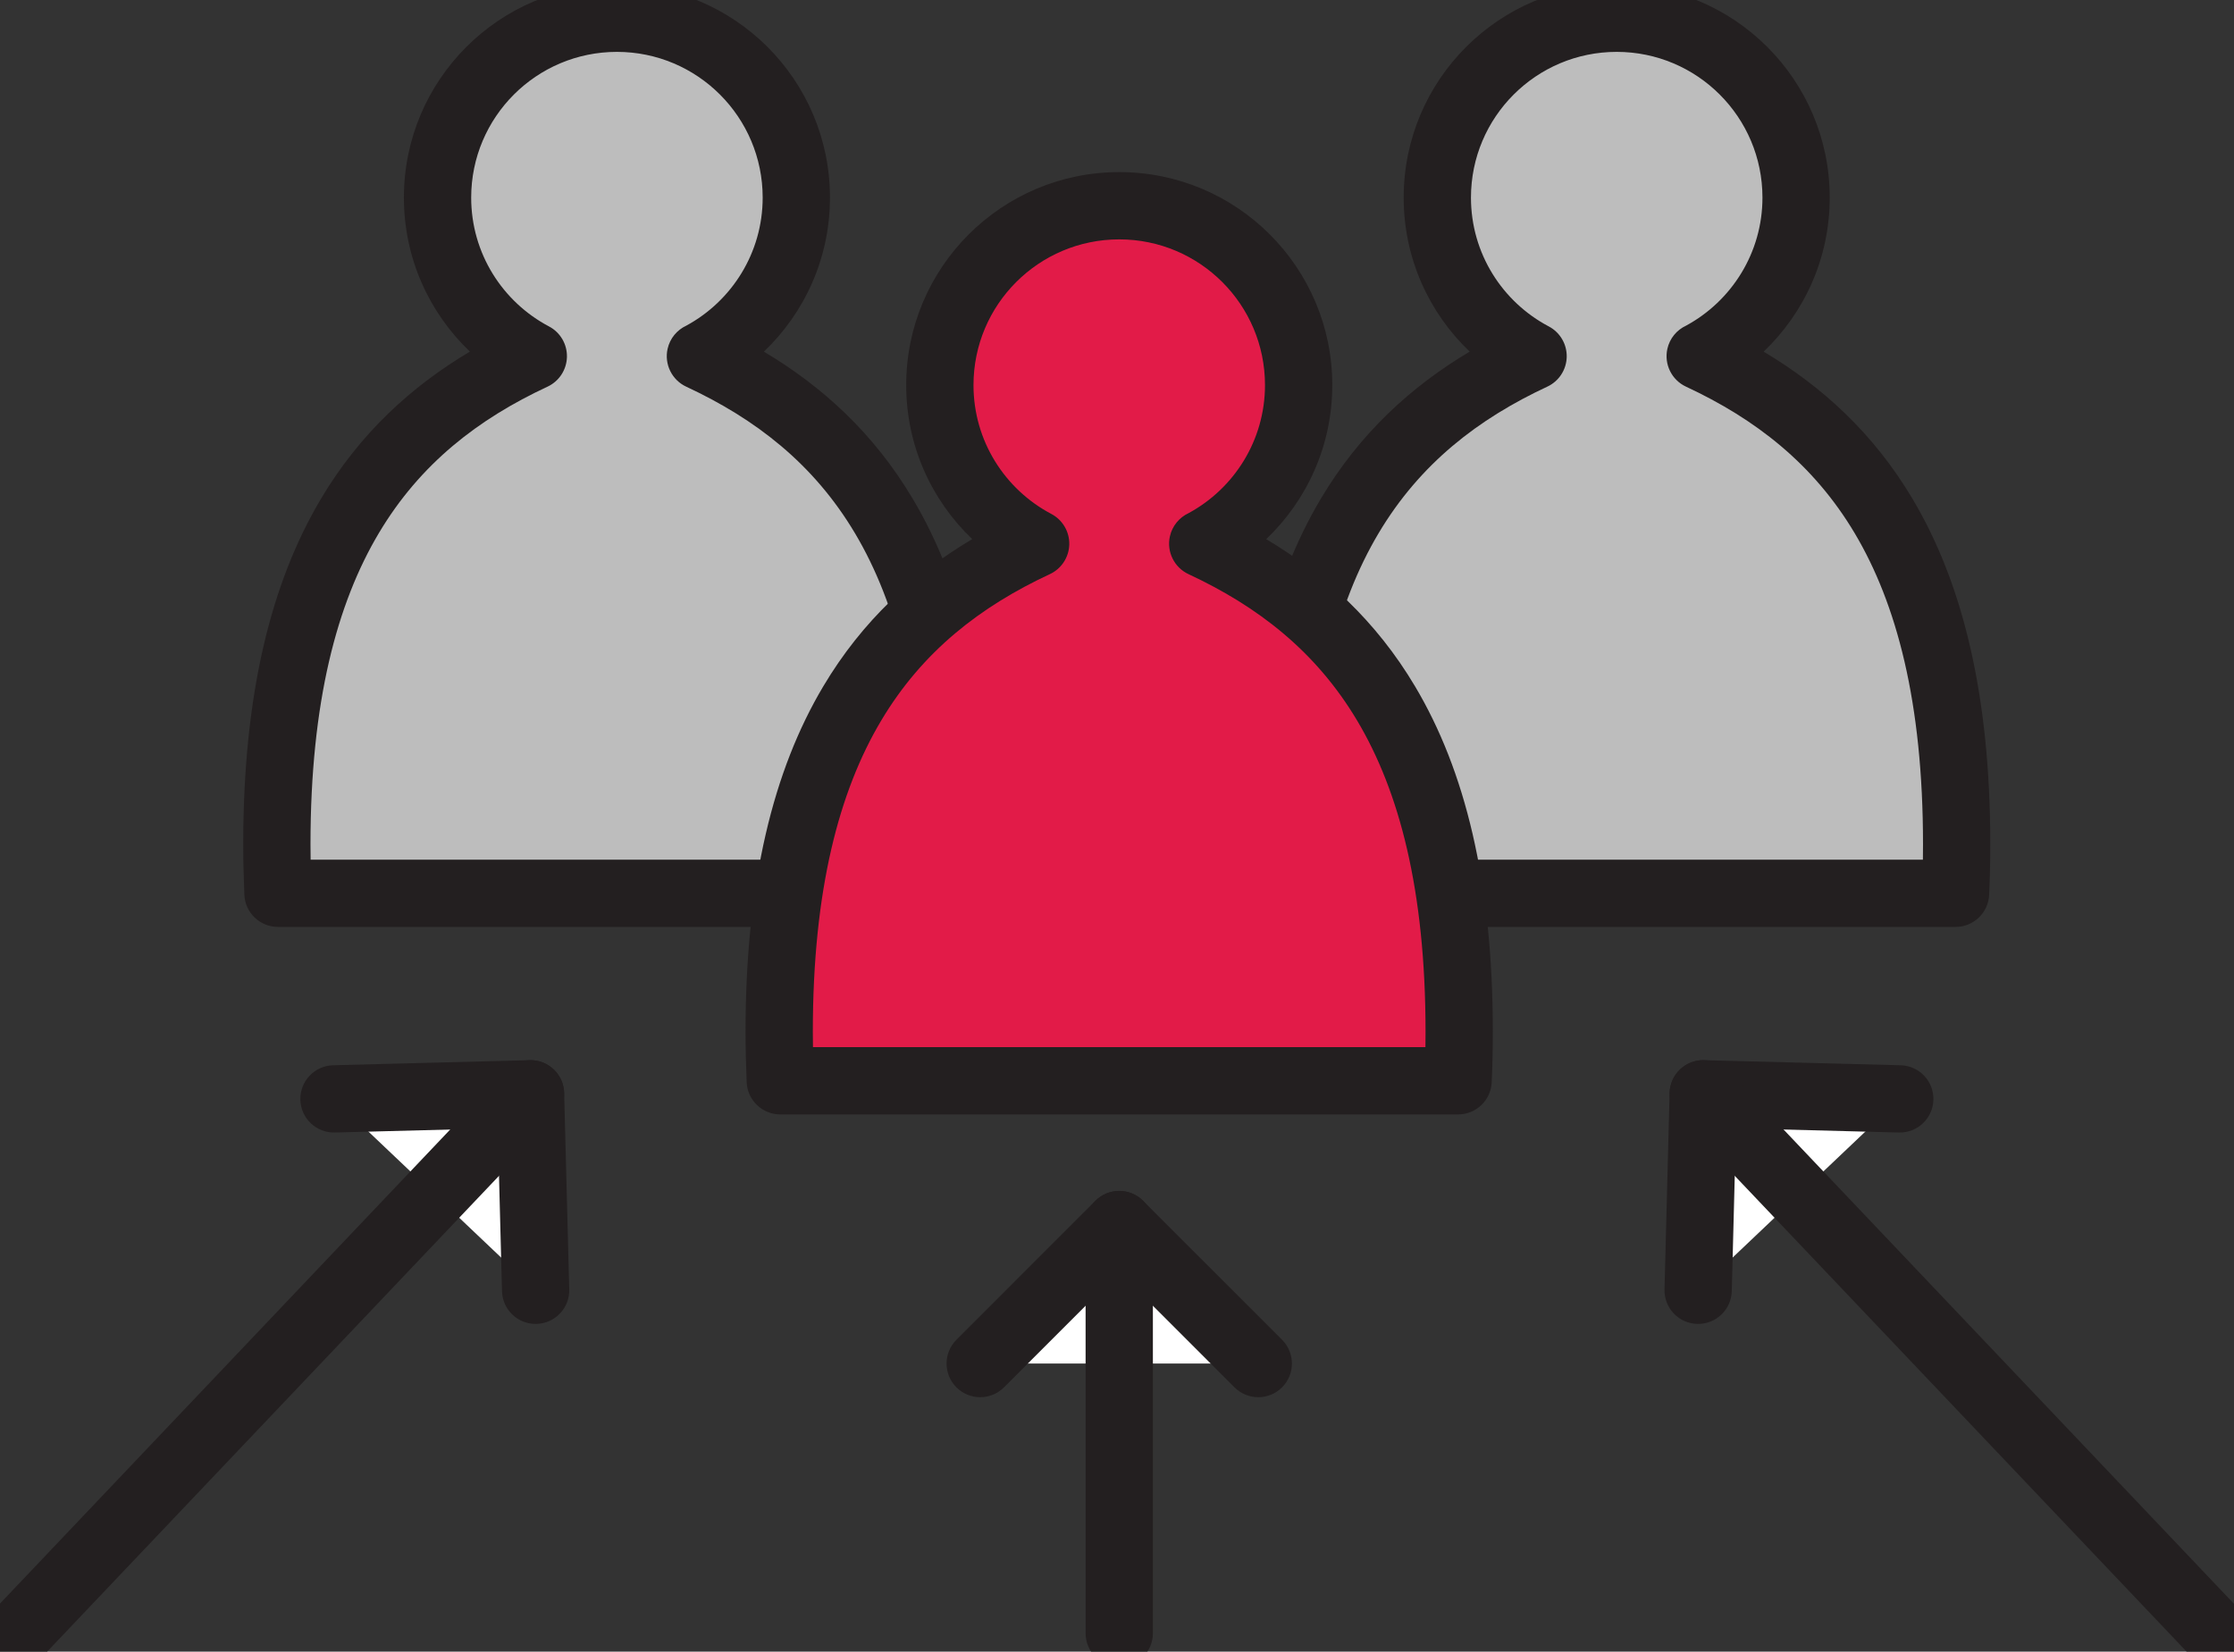<?xml version="1.0" encoding="UTF-8"?> <svg xmlns="http://www.w3.org/2000/svg" viewBox="0 0 99.6 73.647" fill="none"><rect x="0" y="0" width="99.6" height="73.647" fill="#333333" stroke="none"/><g clip-path="url(#clip0_10_1667)"><path d="M31.233 15.882C33.769 14.544 35.503 11.878 35.503 8.811C35.503 4.395 31.921 0.813 27.505 0.813C23.089 0.813 19.507 4.395 19.507 8.811C19.507 11.883 21.241 14.544 23.777 15.882C17.204 18.944 12.344 24.584 12.344 37.649C12.344 38.385 12.365 39.112 12.392 39.832H42.612C42.639 39.112 42.661 38.385 42.661 37.649C42.661 24.584 37.8 18.944 31.228 15.882H31.233Z" fill="#BDBDBD"></path><path fill-rule="evenodd" clip-rule="evenodd" d="M18.007 8.811C18.007 3.566 22.26 -0.687 27.505 -0.687C32.749 -0.687 37.003 3.566 37.003 8.811C37.003 11.514 35.869 13.952 34.057 15.68C36.653 17.226 38.951 19.309 40.698 22.248C42.913 25.973 44.161 30.938 44.161 37.649C44.161 38.414 44.138 39.162 44.111 39.889C44.081 40.695 43.418 41.332 42.612 41.332H12.392C11.586 41.332 10.924 40.695 10.894 39.889C10.866 39.162 10.844 38.414 10.844 37.649C10.844 30.938 12.092 25.973 14.306 22.248C16.054 19.308 18.353 17.225 20.95 15.678C19.14 13.952 18.007 11.517 18.007 8.811ZM30.6 14.52C32.628 13.419 34.003 11.271 34.003 8.811C34.003 5.223 31.093 2.313 27.505 2.313C23.917 2.313 21.007 5.223 21.007 8.811C21.007 11.303 22.412 13.466 24.477 14.556C24.981 14.821 25.29 15.35 25.276 15.919C25.262 16.489 24.927 17.001 24.41 17.242C21.328 18.677 18.732 20.673 16.885 23.781C15.026 26.907 13.843 31.295 13.843 37.649C13.843 37.877 13.846 38.105 13.849 38.333H41.155C41.159 38.105 41.161 37.877 41.161 37.649C41.161 31.295 39.979 26.907 38.12 23.781C36.272 20.673 33.677 18.677 30.594 17.242C29.957 16.945 29.611 16.244 29.763 15.558C29.867 15.088 30.185 14.711 30.6 14.52Z" fill="#231F20"></path><path d="M75.807 15.882C78.343 14.544 80.076 11.878 80.076 8.811C80.076 4.395 76.495 0.813 72.079 0.813C67.662 0.813 64.081 4.395 64.081 8.811C64.081 11.883 65.815 14.544 68.351 15.882C61.783 18.944 56.917 24.584 56.917 37.649C56.917 38.385 56.939 39.112 56.966 39.832H87.186C87.218 39.112 87.234 38.385 87.234 37.649C87.234 24.584 82.369 18.944 75.801 15.882H75.807Z" fill="#BDBDBD"></path><path fill-rule="evenodd" clip-rule="evenodd" d="M62.581 8.811C62.581 3.566 66.834 -0.687 72.079 -0.687C77.323 -0.687 81.576 3.566 81.576 8.811C81.576 11.514 80.442 13.953 78.63 15.68C81.224 17.226 83.523 19.31 85.27 22.248C87.485 25.973 88.734 30.937 88.734 37.649C88.734 38.408 88.718 39.156 88.684 39.9C88.648 40.701 87.988 41.332 87.186 41.332H56.966C56.16 41.332 55.497 40.695 55.467 39.889C55.44 39.162 55.417 38.414 55.417 37.649C55.417 30.937 56.667 25.973 58.882 22.248C60.63 19.309 62.929 17.225 65.524 15.679C63.714 13.953 62.581 11.517 62.581 8.811ZM75.174 14.52C77.202 13.419 78.577 11.271 78.577 8.811C78.577 5.223 75.666 2.313 72.079 2.313C68.491 2.313 65.581 5.223 65.581 8.811C65.581 11.303 66.985 13.466 69.051 14.556C69.554 14.821 69.864 15.35 69.85 15.919C69.836 16.488 69.501 17.001 68.984 17.241C65.904 18.677 63.309 20.673 61.46 23.781C59.601 26.908 58.417 31.296 58.417 37.649C58.417 37.877 58.419 38.105 58.423 38.333H85.73C85.733 38.106 85.735 37.878 85.735 37.649C85.735 31.296 84.551 26.908 82.692 23.781C80.843 20.673 78.248 18.677 75.168 17.241C74.53 16.944 74.185 16.244 74.337 15.557C74.441 15.088 74.758 14.711 75.174 14.52Z" fill="#231F20"></path><path d="M53.628 24.243C56.164 22.905 57.898 20.239 57.898 17.172C57.898 12.755 54.316 9.174 49.9 9.174C45.484 9.174 41.902 12.755 41.902 17.172C41.902 20.244 43.636 22.905 46.172 24.243C39.599 27.304 34.739 32.945 34.739 46.01C34.739 46.746 34.76 47.473 34.788 48.193H65.007C65.04 47.473 65.056 46.746 65.056 46.01C65.056 32.945 60.19 27.304 53.623 24.243H53.628Z" fill="#E21B48"></path><path fill-rule="evenodd" clip-rule="evenodd" d="M40.402 17.172C40.402 11.927 44.656 7.674 49.9 7.674C55.145 7.674 59.398 11.927 59.398 17.172C59.398 19.875 58.264 22.314 56.452 24.041C59.046 25.587 61.344 27.671 63.091 30.609C65.307 34.334 66.556 39.298 66.556 46.01C66.556 46.769 66.539 47.517 66.506 48.261C66.469 49.062 65.809 49.693 65.007 49.693H34.788C33.981 49.693 33.319 49.055 33.289 48.25C33.261 47.522 33.239 46.775 33.239 46.01C33.239 39.299 34.487 34.334 36.702 30.609C38.449 27.669 40.749 25.585 43.346 24.039C41.535 22.313 40.402 19.878 40.402 17.172ZM52.995 22.88C55.023 21.78 56.398 19.632 56.398 17.172C56.398 13.584 53.488 10.674 49.9 10.674C46.312 10.674 43.402 13.584 43.402 17.172C43.402 19.664 44.807 21.827 46.872 22.917C47.376 23.182 47.686 23.711 47.672 24.28C47.657 24.85 47.322 25.362 46.805 25.602C43.723 27.038 41.128 29.034 39.28 32.142C37.421 35.268 36.239 39.656 36.239 46.01C36.239 46.238 36.241 46.466 36.245 46.693H63.551C63.555 46.467 63.556 46.239 63.556 46.01C63.556 39.657 62.373 35.269 60.513 32.142C58.665 29.034 56.069 27.038 52.989 25.602C52.352 25.305 52.006 24.605 52.158 23.918C52.263 23.449 52.58 23.072 52.995 22.88Z" fill="#231F20"></path><path d="M43.701 60.802L49.9 54.604L56.099 60.802" fill="white"></path><path fill-rule="evenodd" clip-rule="evenodd" d="M49.9 53.104C50.298 53.104 50.679 53.262 50.961 53.543L57.159 59.742C57.745 60.328 57.745 61.277 57.159 61.863C56.574 62.449 55.624 62.449 55.038 61.863L49.9 56.725L44.762 61.863C44.176 62.449 43.226 62.449 42.641 61.863C42.055 61.277 42.055 60.328 42.641 59.742L48.839 53.543C49.121 53.262 49.502 53.104 49.9 53.104Z" fill="#231F20"></path><path d="M75.709 57.535L75.937 48.773L84.699 49.001" fill="white"></path><path fill-rule="evenodd" clip-rule="evenodd" d="M74.904 47.685C75.193 47.411 75.578 47.263 75.976 47.274L84.738 47.501C85.566 47.523 86.219 48.211 86.198 49.04C86.177 49.868 85.488 50.521 84.66 50.5L77.397 50.311L77.209 57.574C77.187 58.402 76.498 59.056 75.67 59.034C74.842 59.013 74.188 58.324 74.21 57.496L74.437 48.734C74.448 48.337 74.616 47.959 74.904 47.685Z" fill="#231F20"></path><path d="M23.88 57.535L23.652 48.773L14.89 49.001" fill="white"></path><path fill-rule="evenodd" clip-rule="evenodd" d="M23.613 47.274C24.441 47.252 25.13 47.906 25.152 48.734L25.379 57.496C25.401 58.324 24.747 59.013 23.919 59.034C23.091 59.056 22.402 58.402 22.381 57.574L22.192 50.311L14.929 50.5C14.101 50.521 13.413 49.868 13.391 49.04C13.37 48.211 14.023 47.523 14.852 47.501L23.613 47.274Z" fill="#231F20"></path><path fill-rule="evenodd" clip-rule="evenodd" d="M49.9 53.104C50.729 53.104 51.4 53.775 51.4 54.604V72.826C51.4 73.655 50.729 74.326 49.9 74.326C49.072 74.326 48.4 73.655 48.4 72.826V54.604C48.4 53.775 49.072 53.104 49.9 53.104Z" fill="#231F20"></path><path fill-rule="evenodd" clip-rule="evenodd" d="M74.904 47.685C75.505 47.115 76.454 47.14 77.024 47.74L99.864 71.794C100.434 72.394 100.41 73.344 99.809 73.914C99.208 74.484 98.259 74.46 97.688 73.859L74.849 49.806C74.279 49.205 74.303 48.256 74.904 47.685Z" fill="#231F20"></path><path fill-rule="evenodd" clip-rule="evenodd" d="M24.685 47.685C25.286 48.256 25.31 49.205 24.74 49.806L1.901 73.859C1.33 74.46 0.381 74.484 -0.22 73.914C-0.821 73.344 -0.845 72.394 -0.275 71.794L22.565 47.74C23.135 47.14 24.085 47.115 24.685 47.685Z" fill="#231F20"></path></g><defs><clipPath id="clip0_10_1667"><rect width="24.863" height="18.384" fill="white" transform="scale(4.006)"></rect></clipPath></defs></svg> 